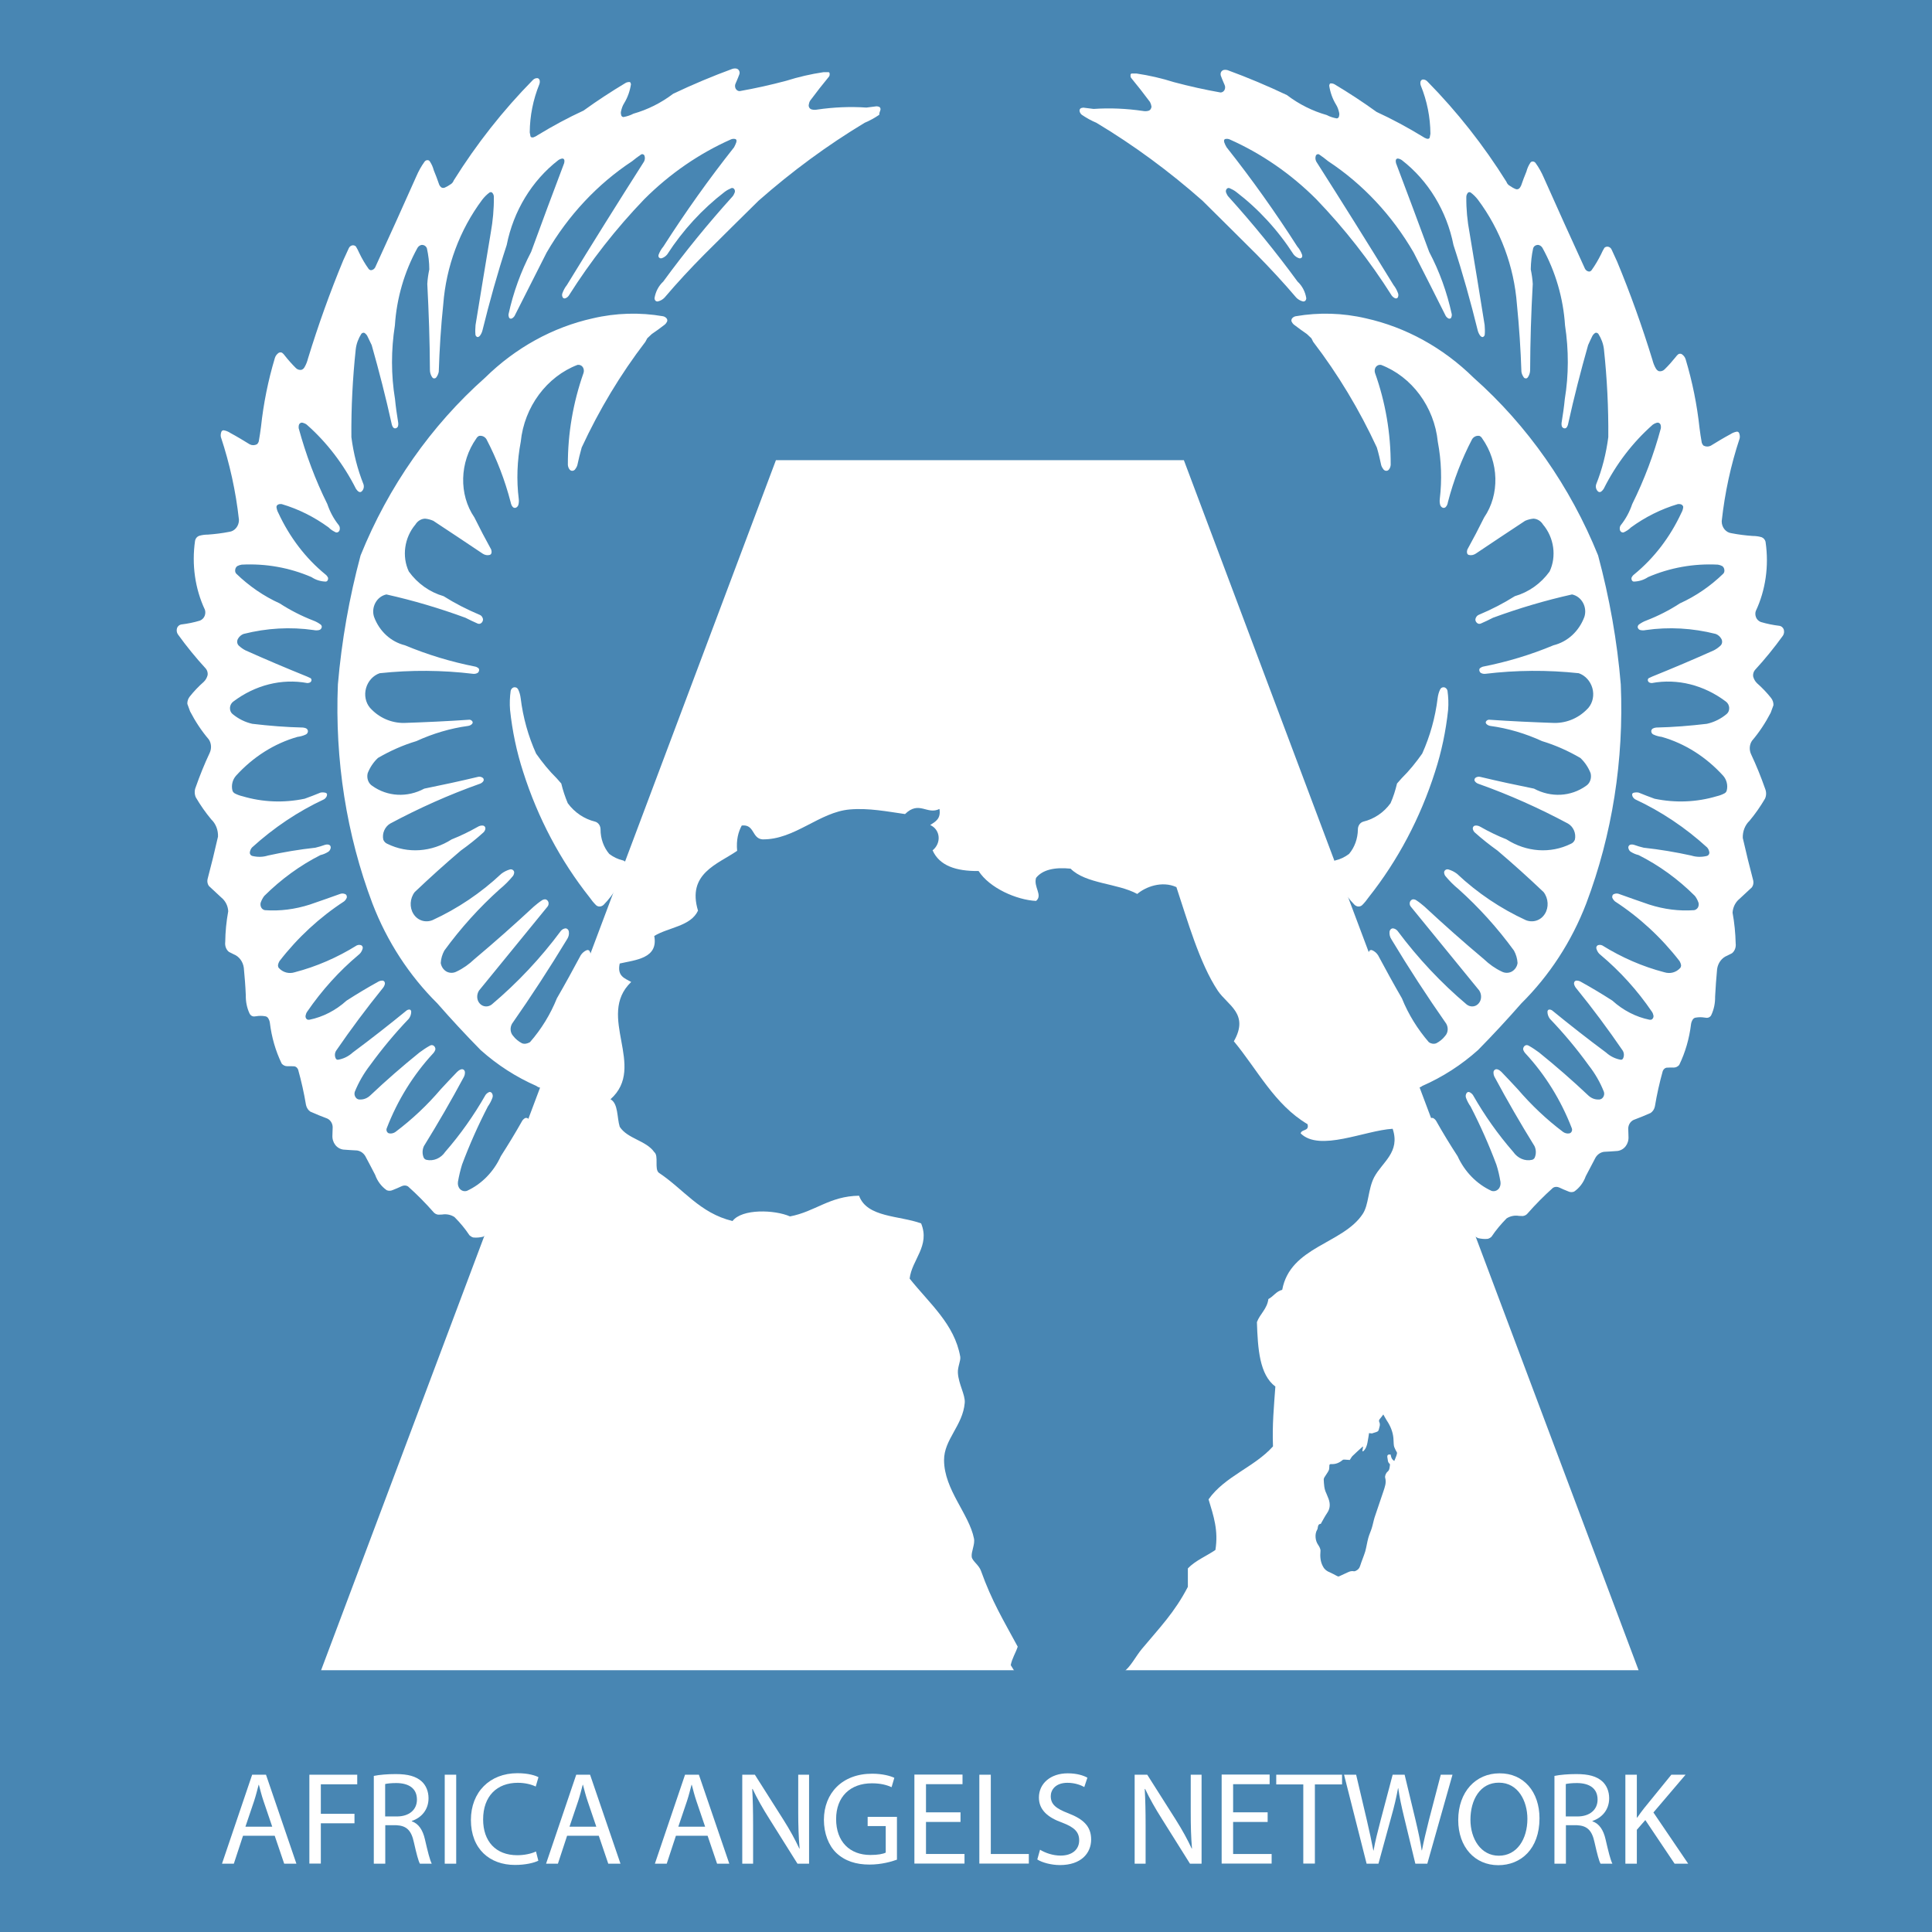 <svg version="1.2" baseProfile="tiny" id="Layer_1" xmlns="http://www.w3.org/2000/svg" x="0" y="0" width="155" height="155" viewBox="0 0 155 155" xml:space="preserve"><rect fill="#4886B3" width="155" height="155"/><path fill="#FFFFFF" d="M19.5 147.27l-0.74 2.25h-0.95l2.42-7.14h1.11l2.44 7.14h-0.98l-0.76-2.24H19.5zM21.84 146.55l-0.7-2.06c-0.16-0.47-0.26-0.89-0.37-1.3h-0.02c-0.11 0.42-0.22 0.86-0.36 1.29l-0.7 2.07H21.84z"/><path fill="#FFFFFF" d="M24.82 142.38h3.84v0.77h-2.92v2.37h2.7v0.76h-2.7v3.23h-0.92V142.38z"/><path fill="#FFFFFF" d="M29.98 142.48c0.47-0.1 1.13-0.15 1.77-0.15 0.99 0 1.62 0.18 2.07 0.58 0.36 0.32 0.56 0.81 0.56 1.36 0 0.94-0.59 1.57-1.34 1.82v0.03c0.55 0.19 0.88 0.7 1.05 1.44 0.23 1 0.4 1.68 0.55 1.96h-0.95c-0.12-0.2-0.28-0.81-0.48-1.7 -0.21-0.98-0.59-1.35-1.43-1.39h-0.87v3.09h-0.92V142.48zM30.9 145.73h0.94c0.99 0 1.61-0.54 1.61-1.35 0-0.92-0.67-1.32-1.64-1.33 -0.44 0-0.76 0.04-0.91 0.08V145.73z"/><path fill="#FFFFFF" d="M36.6 142.38v7.14h-0.92v-7.14H36.6z"/><path fill="#FFFFFF" d="M43.19 149.28c-0.34 0.17-1.02 0.34-1.88 0.34 -2.01 0-3.53-1.27-3.53-3.61 0-2.23 1.51-3.75 3.73-3.75 0.89 0 1.45 0.19 1.69 0.32l-0.22 0.75c-0.35-0.17-0.85-0.3-1.44-0.3 -1.67 0-2.78 1.07-2.78 2.94 0 1.75 1.01 2.87 2.74 2.87 0.56 0 1.13-0.12 1.5-0.3L43.19 149.28z"/><path fill="#FFFFFF" d="M45.5 147.27l-0.74 2.25h-0.95l2.42-7.14h1.11l2.44 7.14h-0.98l-0.76-2.24H45.5zM47.84 146.55l-0.7-2.06c-0.16-0.47-0.26-0.89-0.37-1.3h-0.02c-0.11 0.42-0.22 0.86-0.36 1.29l-0.7 2.07H47.84z"/><path fill="#FFFFFF" d="M54.23 147.27l-0.74 2.25h-0.95l2.42-7.14h1.11l2.44 7.14h-0.98l-0.76-2.24H54.23zM56.57 146.55l-0.7-2.06c-0.16-0.47-0.26-0.89-0.37-1.3h-0.02c-0.11 0.42-0.22 0.86-0.36 1.29l-0.7 2.07H56.57z"/><path fill="#FFFFFF" d="M59.55 149.52v-7.14h1.01l2.29 3.61c0.53 0.84 0.94 1.59 1.28 2.32l0.02-0.01c-0.08-0.95-0.11-1.82-0.11-2.93v-2.99h0.87v7.14h-0.93l-2.27-3.62c-0.5-0.79-0.97-1.61-1.33-2.38l-0.03 0.01c0.05 0.9 0.07 1.76 0.07 2.94v3.05H59.55z"/><path fill="#FFFFFF" d="M71.95 149.2c-0.41 0.15-1.23 0.39-2.19 0.39 -1.08 0-1.97-0.28-2.67-0.94 -0.61-0.59-0.99-1.55-0.99-2.66 0.01-2.13 1.47-3.69 3.87-3.69 0.83 0 1.47 0.18 1.78 0.33l-0.22 0.75c-0.38-0.17-0.86-0.31-1.58-0.31 -1.74 0-2.87 1.08-2.87 2.87 0 1.81 1.09 2.88 2.75 2.88 0.6 0 1.02-0.08 1.23-0.19v-2.13h-1.45v-0.74h2.35V149.2z"/><path fill="#FFFFFF" d="M77.06 146.17h-2.77v2.57h3.09v0.77H73.36v-7.14h3.86v0.77h-2.93v2.26h2.77V146.17z"/><path fill="#FFFFFF" d="M78.57 142.38h0.92v6.36h3.05v0.77h-3.97V142.38z"/><path fill="#FFFFFF" d="M83.44 148.4c0.41 0.25 1.02 0.47 1.65 0.47 0.94 0 1.49-0.5 1.49-1.22 0-0.67-0.38-1.05-1.35-1.42 -1.16-0.41-1.88-1.02-1.88-2.02 0-1.11 0.92-1.94 2.31-1.94 0.73 0 1.26 0.17 1.58 0.35l-0.25 0.75c-0.23-0.13-0.71-0.34-1.35-0.34 -0.97 0-1.34 0.58-1.34 1.07 0 0.67 0.43 1 1.42 1.38 1.21 0.47 1.82 1.05 1.82 2.1 0 1.1-0.81 2.05-2.5 2.05 -0.69 0-1.44-0.2-1.82-0.45L83.44 148.4z"/><path fill="#FFFFFF" d="M91.03 149.52v-7.14h1.01l2.29 3.61c0.53 0.84 0.94 1.59 1.28 2.32l0.02-0.01c-0.08-0.95-0.1-1.82-0.1-2.93v-2.99h0.87v7.14h-0.93l-2.27-3.62c-0.5-0.79-0.97-1.61-1.33-2.38l-0.03 0.01c0.05 0.9 0.07 1.76 0.07 2.94v3.05H91.03z"/><path fill="#FFFFFF" d="M101.7 146.17h-2.77v2.57h3.09v0.77h-4.01v-7.14h3.85v0.77h-2.93v2.26h2.77V146.17z"/><path fill="#FFFFFF" d="M104.56 143.16h-2.17v-0.78h5.28v0.78h-2.18v6.35h-0.93V143.16z"/><path fill="#FFFFFF" d="M109.64 149.52l-1.81-7.14h0.97l0.85 3.61c0.21 0.89 0.4 1.78 0.53 2.47h0.02c0.12-0.71 0.34-1.56 0.58-2.48l0.95-3.6h0.96l0.87 3.62c0.2 0.85 0.39 1.69 0.5 2.45h0.02c0.15-0.78 0.35-1.58 0.57-2.47l0.94-3.6h0.94l-2.02 7.14h-0.96l-0.9-3.72c-0.22-0.91-0.37-1.61-0.47-2.33h-0.02c-0.13 0.71-0.29 1.41-0.55 2.33l-1.02 3.72H109.64z"/><path fill="#FFFFFF" d="M123.51 145.88c0 2.46-1.49 3.76-3.31 3.76 -1.88 0-3.21-1.46-3.21-3.62 0-2.27 1.41-3.75 3.31-3.75C122.25 142.26 123.51 143.76 123.51 145.88zM117.97 145.99c0 1.53 0.83 2.89 2.28 2.89 1.46 0 2.29-1.34 2.29-2.96 0-1.42-0.74-2.9-2.28-2.9C118.73 143.01 117.97 144.42 117.97 145.99z"/><path fill="#FFFFFF" d="M124.7 142.48c0.47-0.1 1.13-0.15 1.77-0.15 0.99 0 1.62 0.18 2.07 0.58 0.36 0.32 0.56 0.81 0.56 1.36 0 0.94-0.59 1.57-1.34 1.82v0.03c0.55 0.19 0.88 0.7 1.05 1.44 0.23 1 0.4 1.68 0.55 1.96h-0.95c-0.12-0.2-0.28-0.81-0.48-1.7 -0.21-0.98-0.59-1.35-1.43-1.39h-0.87v3.09h-0.92V142.48zM125.62 145.73h0.94c0.98 0 1.61-0.54 1.61-1.35 0-0.92-0.67-1.32-1.64-1.33 -0.44 0-0.76 0.04-0.91 0.08V145.73z"/><path fill="#FFFFFF" d="M130.4 142.38h0.92v3.44h0.03c0.19-0.28 0.38-0.53 0.56-0.76l2.18-2.68h1.14l-2.58 3.03 2.79 4.11h-1.09l-2.35-3.5 -0.68 0.78v2.72h-0.92V142.38z"/><polyline fill="#FFFFFF" points="100.04 134 131.46 134 94.98 36.92 62.25 36.92 25.76 134 56.39 134 "/><path fill="#4886B3" d="M75.37 64.9c0.13 0.8-0.33 1.02-0.74 1.29 0.82 0.37 0.91 1.45 0.19 2.03 0.55 1.24 1.89 1.68 3.69 1.66 0.88 1.37 3.05 2.32 4.61 2.4 0.56-0.46-0.22-1.12 0-1.85 0.52-0.65 1.47-0.87 2.77-0.74 1.23 1.23 3.76 1.16 5.35 2.03 0.65-0.56 1.96-1.08 3.14-0.55 0.87 2.61 1.85 6.1 3.32 8.31 0.78 1.17 2.55 1.85 1.29 4.06 1.9 2.29 3.27 5.09 5.91 6.65 0.16 0.59-0.48 0.38-0.55 0.74 1.52 1.5 5.15-0.24 7.38-0.37 0.63 1.88-0.83 2.66-1.48 3.88 -0.5 0.96-0.43 2.21-0.92 2.95 -1.58 2.41-5.82 2.61-6.46 6.09 -0.49 0.12-0.7 0.53-1.11 0.74 -0.11 0.81-0.67 1.18-0.92 1.85 0.07 2.15 0.21 4.22 1.48 5.17 -0.11 1.55-0.26 3.06-0.19 4.8 -1.48 1.66-3.87 2.4-5.17 4.25 0.41 1.35 0.8 2.5 0.55 4.06 -0.73 0.5-1.61 0.85-2.21 1.48v1.48c-1.07 2.06-2.27 3.28-3.69 4.98 -0.5 0.6-0.91 1.46-1.48 1.85 -1.83 1.25-4.7 0.5-6.46 1.85 -1.18-0.48-1.97-1.35-2.58-2.4 0.11-0.56 0.39-0.96 0.56-1.48 -1.16-2.15-2.07-3.63-2.95-6.09 -0.16-0.46-0.69-0.78-0.74-1.11 -0.06-0.41 0.28-1.01 0.18-1.48 -0.39-1.97-2.39-3.91-2.4-6.28 -0.01-1.67 1.51-2.78 1.66-4.61 0.05-0.64-0.5-1.5-0.55-2.4 -0.03-0.47 0.24-0.97 0.19-1.29 -0.46-2.62-2.46-4.26-4.06-6.27 0.17-1.51 1.66-2.62 0.92-4.43 -1.76-0.64-4.34-0.46-4.98-2.22 -2.37 0.03-3.52 1.28-5.54 1.66 -1.23-0.54-3.85-0.63-4.61 0.37 -2.63-0.63-3.94-2.57-5.91-3.87 -0.38-0.3 0.01-1.36-0.37-1.66 -0.66-0.94-2.14-1.06-2.77-2.03 -0.23-0.75-0.11-1.86-0.74-2.21 2.95-2.63-1.19-6.68 1.66-9.41 -0.5-0.29-1.15-0.45-0.92-1.48 1.26-0.29 3.11-0.4 2.77-2.21 1.15-0.7 2.92-0.77 3.51-2.03 -0.9-2.98 1.57-3.72 3.14-4.8 -0.08-0.88 0.09-1.51 0.37-2.03 1.04-0.12 0.8 1.04 1.66 1.11 2.59 0.04 4.56-2.19 7.01-2.4 1.52-0.13 3.02 0.17 4.43 0.37C73.74 64.2 74.38 65.4 75.37 64.9"/><path fill="#FFFFFF" d="M117.81 98.65c-0.3-1.03-0.68-2.03-1.15-3 -0.64-1.76-1.3-3.52-1.98-5.27 -0.07-0.18-0.06-0.37 0-0.54 0.02-0.06 0.06-0.11 0.12-0.14 0.06-0.02 0.12-0.02 0.18 0 0.1 0.06 0.18 0.13 0.24 0.23 0.54 0.96 1.12 1.91 1.72 2.83 0.57 1.25 1.54 2.24 2.72 2.78 0.2 0.06 0.4 0.01 0.55-0.14 0.14-0.14 0.2-0.36 0.17-0.58 -0.08-0.47-0.18-0.93-0.33-1.39 -0.6-1.6-1.29-3.15-2.07-4.66 -0.15-0.21-0.27-0.44-0.36-0.68 -0.06-0.14-0.03-0.31 0.06-0.42 0.06-0.06 0.14-0.08 0.21-0.05 0.11 0.05 0.21 0.13 0.28 0.23 0.93 1.63 2.01 3.16 3.23 4.56 0.36 0.52 0.95 0.77 1.51 0.64 0.09-0.02 0.17-0.09 0.21-0.16 0.13-0.29 0.13-0.64-0.01-0.94 -1.12-1.81-2.19-3.66-3.2-5.54 -0.06-0.11-0.09-0.23-0.09-0.35 -0.01-0.09 0.03-0.18 0.1-0.23 0.07-0.06 0.16-0.06 0.24-0.03 0.11 0.04 0.2 0.1 0.29 0.19 0.44 0.46 0.88 0.92 1.31 1.39 1.1 1.28 2.31 2.43 3.64 3.43 0.14 0.1 0.32 0.15 0.49 0.12 0.09-0.01 0.16-0.07 0.2-0.15 0.04-0.08 0.05-0.18 0.01-0.27 -0.86-2.23-2.12-4.27-3.71-5.99 -0.09-0.09-0.15-0.2-0.19-0.32 -0.01-0.12 0.04-0.23 0.13-0.3 0.09-0.07 0.21-0.07 0.31-0.01 0.29 0.16 0.57 0.35 0.84 0.55 1.35 1.09 2.67 2.24 3.94 3.44 0.22 0.21 0.5 0.33 0.78 0.33 0.15 0.02 0.3-0.03 0.4-0.16 0.09-0.12 0.13-0.29 0.08-0.45 -0.3-0.77-0.72-1.49-1.23-2.14 -0.95-1.32-1.99-2.56-3.11-3.73 -0.12-0.16-0.19-0.36-0.19-0.56 0-0.07 0.04-0.15 0.11-0.17 0.09-0.02 0.18 0.01 0.26 0.06 1.42 1.16 2.86 2.29 4.33 3.38 0.34 0.31 0.76 0.51 1.18 0.58 0.06 0.01 0.13-0.02 0.17-0.08 0.11-0.19 0.11-0.45-0.01-0.65 -1.18-1.72-2.41-3.38-3.72-4.99 -0.08-0.09-0.15-0.21-0.18-0.33 -0.02-0.07-0.01-0.14 0.02-0.2 0.03-0.05 0.09-0.09 0.15-0.1 0.12 0 0.23 0.02 0.34 0.08 0.87 0.48 1.72 0.99 2.56 1.53 0.86 0.78 1.89 1.31 2.97 1.53l0.14 0c0.12-0.04 0.19-0.16 0.19-0.3 -0.02-0.12-0.06-0.24-0.13-0.34 -1.17-1.72-2.56-3.25-4.12-4.56 -0.15-0.11-0.26-0.27-0.32-0.46 -0.05-0.11-0.02-0.23 0.07-0.3 0.12-0.06 0.26-0.06 0.39 0 1.56 0.97 3.24 1.7 4.97 2.15 0.47 0.15 0.95 0.02 1.28-0.34 0.05-0.06 0.07-0.14 0.07-0.23 -0.02-0.11-0.06-0.22-0.12-0.32 -1.47-1.9-3.23-3.52-5.18-4.79 -0.09-0.08-0.17-0.18-0.22-0.3 -0.03-0.13 0.03-0.27 0.16-0.3 0.11-0.04 0.23-0.05 0.35-0.01 0.81 0.29 1.63 0.58 2.45 0.86 1.18 0.38 2.41 0.54 3.61 0.45 0.12-0.02 0.23-0.1 0.3-0.21 0.06-0.11 0.08-0.25 0.05-0.38 -0.07-0.2-0.16-0.38-0.29-0.55 -1.34-1.34-2.87-2.45-4.52-3.28 -0.22-0.05-0.43-0.14-0.62-0.26 -0.09-0.05-0.15-0.14-0.18-0.24 -0.03-0.06-0.03-0.14-0.01-0.2 0.03-0.06 0.08-0.11 0.14-0.13 0.1-0.03 0.21-0.02 0.31 0.01 0.25 0.09 0.51 0.17 0.77 0.23 1.28 0.14 2.55 0.35 3.82 0.63 0.41 0.13 0.84 0.13 1.25 0.03 0.12-0.03 0.2-0.14 0.2-0.27 -0.02-0.15-0.08-0.3-0.18-0.41 -1.74-1.59-3.69-2.89-5.77-3.86 -0.1-0.06-0.18-0.15-0.23-0.27l-0.02-0.14c0.02-0.06 0.07-0.11 0.13-0.12 0.13-0.03 0.26-0.04 0.4-0.01 0.42 0.17 0.85 0.34 1.27 0.49 1.68 0.35 3.38 0.28 4.99-0.2 0.22-0.05 0.43-0.13 0.62-0.23 0.09-0.05 0.15-0.12 0.18-0.22 0.11-0.41 0-0.87-0.28-1.19 -1.37-1.51-3.07-2.59-4.93-3.12 -0.23-0.03-0.46-0.09-0.67-0.19 -0.09-0.04-0.15-0.12-0.17-0.22 -0.02-0.1 0.03-0.19 0.1-0.25 0.09-0.05 0.18-0.08 0.29-0.09 1.36-0.03 2.72-0.14 4.07-0.3 0.58-0.13 1.13-0.4 1.59-0.79 0.14-0.12 0.21-0.3 0.2-0.5 -0.01-0.19-0.11-0.38-0.26-0.49 -1.76-1.33-3.89-1.87-5.94-1.49 -0.09 0-0.19-0.02-0.26-0.08 -0.04-0.04-0.07-0.1-0.07-0.16 0-0.06 0.03-0.12 0.07-0.15l0.28-0.13c1.66-0.67 3.31-1.37 4.94-2.1 0.2-0.1 0.38-0.23 0.55-0.39 0.13-0.13 0.16-0.34 0.07-0.52 -0.1-0.19-0.27-0.34-0.46-0.41 -1.86-0.47-3.76-0.58-5.62-0.31 -0.14 0.03-0.28 0.03-0.42 0 -0.1-0.02-0.18-0.09-0.21-0.19 -0.02-0.04-0.02-0.08 0-0.12 0.01-0.05 0.04-0.1 0.08-0.13 0.19-0.14 0.39-0.25 0.61-0.33 0.93-0.36 1.84-0.82 2.68-1.37 1.28-0.58 2.46-1.39 3.49-2.39 0.07-0.08 0.1-0.19 0.08-0.31 -0.01-0.11-0.07-0.22-0.16-0.29 -0.11-0.06-0.23-0.1-0.36-0.12 -1.93-0.1-3.84 0.24-5.6 1 -0.34 0.23-0.74 0.35-1.15 0.36 -0.06-0.01-0.12-0.04-0.15-0.11 -0.03-0.05-0.04-0.12-0.03-0.19 0.05-0.11 0.12-0.21 0.22-0.28 1.59-1.3 2.88-2.99 3.78-4.93 0.08-0.14 0.14-0.31 0.15-0.47 0-0.04-0.01-0.08-0.04-0.11 -0.02-0.04-0.06-0.07-0.1-0.09 -0.09-0.04-0.19-0.05-0.28-0.04 -1.35 0.4-2.63 1.04-3.78 1.88 -0.16 0.17-0.36 0.29-0.57 0.39 -0.12 0.04-0.25-0.03-0.3-0.16 -0.05-0.16-0.02-0.33 0.08-0.44 0.39-0.49 0.69-1.05 0.9-1.67 0.96-1.93 1.73-3.97 2.3-6.09 0.01-0.1 0-0.21-0.04-0.31 -0.06-0.11-0.19-0.16-0.3-0.12 -0.11 0.03-0.21 0.08-0.31 0.15 -1.61 1.42-2.95 3.17-3.94 5.15 -0.06 0.09-0.13 0.17-0.22 0.23 -0.07 0.04-0.15 0.04-0.22-0.01 -0.17-0.14-0.23-0.38-0.16-0.59 0.48-1.2 0.8-2.47 0.97-3.78 0.02-2.35-0.1-4.71-0.35-7.05 -0.05-0.44-0.21-0.86-0.45-1.24 -0.04-0.04-0.08-0.07-0.13-0.08 -0.04-0.01-0.08-0.01-0.12 0.01 -0.09 0.06-0.18 0.15-0.23 0.25 -0.12 0.24-0.23 0.48-0.34 0.73 -0.59 2.08-1.13 4.18-1.6 6.31 -0.02 0.11-0.06 0.21-0.13 0.3 -0.05 0.06-0.12 0.08-0.2 0.06 -0.07-0.02-0.14-0.07-0.17-0.14 -0.04-0.12-0.04-0.23-0.02-0.35 0.1-0.61 0.19-1.23 0.25-1.85 0.32-1.94 0.32-3.94 0.02-5.91 -0.14-2.18-0.76-4.31-1.81-6.22 -0.09-0.15-0.24-0.25-0.4-0.24 -0.16 0.01-0.3 0.11-0.35 0.28 -0.12 0.55-0.18 1.11-0.19 1.68 0.08 0.39 0.14 0.78 0.16 1.17 -0.13 2.3-0.2 4.59-0.21 6.9 0 0.22-0.07 0.43-0.19 0.6 -0.04 0.05-0.09 0.08-0.15 0.08 -0.06 0-0.12-0.02-0.16-0.07 -0.1-0.14-0.18-0.3-0.2-0.47 -0.06-1.8-0.18-3.61-0.36-5.4 -0.23-3.04-1.32-5.98-3.13-8.4 -0.17-0.22-0.37-0.42-0.59-0.58 -0.05-0.02-0.09-0.03-0.13-0.02 -0.04 0.01-0.08 0.03-0.11 0.08 -0.06 0.09-0.1 0.19-0.1 0.31 -0.01 0.96 0.08 1.92 0.26 2.87 0.41 2.47 0.82 4.93 1.21 7.4 0.02 0.25 0.03 0.5 0.01 0.74 0 0.09-0.05 0.17-0.13 0.21 -0.03 0.02-0.07 0.02-0.11 0 -0.05-0.02-0.08-0.05-0.12-0.09 -0.09-0.12-0.16-0.26-0.2-0.41 -0.57-2.31-1.21-4.61-1.95-6.87 -0.54-2.73-2.02-5.17-4.14-6.81 -0.1-0.07-0.22-0.12-0.33-0.13 -0.06 0-0.13 0.04-0.15 0.11 -0.02 0.08-0.01 0.18 0.01 0.26 0.9 2.37 1.78 4.74 2.66 7.12 0.83 1.57 1.43 3.25 1.81 4.99 0.02 0.1-0.01 0.21-0.05 0.3 -0.04 0.06-0.12 0.08-0.19 0.06 -0.1-0.04-0.18-0.12-0.24-0.21 -0.85-1.69-1.7-3.39-2.57-5.08 -1.73-2.99-4.09-5.51-6.87-7.34 -0.23-0.19-0.47-0.37-0.72-0.54 -0.04-0.02-0.09-0.03-0.14-0.01 -0.05 0.01-0.08 0.04-0.11 0.08 -0.07 0.16-0.06 0.34 0.02 0.5 2.09 3.28 4.16 6.59 6.2 9.91 0.16 0.2 0.28 0.43 0.37 0.68 0.03 0.1 0.02 0.21-0.02 0.3 -0.02 0.04-0.05 0.07-0.09 0.08 -0.04 0.02-0.09 0.02-0.13 0 -0.1-0.04-0.19-0.11-0.27-0.21 -1.77-2.8-3.8-5.39-6.06-7.74 -2.04-2.04-4.41-3.67-6.96-4.8 -0.1-0.04-0.21-0.05-0.32-0.03 -0.07 0.01-0.11 0.06-0.12 0.14l0.02 0.13c0.05 0.14 0.11 0.27 0.19 0.4 2.02 2.55 3.91 5.21 5.67 7.96 0.17 0.19 0.29 0.41 0.38 0.65 0.03 0.08 0.02 0.17-0.02 0.23 -0.06 0.06-0.13 0.08-0.21 0.06 -0.17-0.05-0.33-0.16-0.45-0.31 -1.25-1.94-2.81-3.64-4.6-5.01 -0.17-0.13-0.36-0.23-0.55-0.31 -0.07-0.02-0.15 0-0.2 0.05 -0.09 0.09-0.11 0.24-0.04 0.36 0.04 0.09 0.08 0.18 0.15 0.26 1.96 2.17 3.82 4.45 5.56 6.83 0.37 0.34 0.62 0.82 0.7 1.33 0 0.08-0.03 0.16-0.08 0.21 -0.06 0.05-0.13 0.07-0.2 0.05 -0.2-0.05-0.39-0.16-0.53-0.31 -1.01-1.19-2.08-2.34-3.17-3.45 -1.45-1.44-2.9-2.89-4.35-4.32 -2.66-2.35-5.51-4.45-8.51-6.25 -0.41-0.17-0.8-0.39-1.17-0.64 -0.08-0.07-0.14-0.15-0.17-0.26 -0.04-0.12 0.02-0.24 0.12-0.28 0.09-0.03 0.19-0.04 0.28-0.02 0.24 0.03 0.49 0.06 0.72 0.09 1.31-0.09 2.63-0.03 3.94 0.16 0.15 0.03 0.31 0.03 0.45-0.01 0.15-0.04 0.25-0.18 0.25-0.35 -0.02-0.13-0.06-0.25-0.12-0.36 -0.49-0.66-1-1.31-1.52-1.94 -0.04-0.07-0.05-0.15-0.04-0.23 0-0.05 0.04-0.1 0.08-0.11l0.41 0c1.01 0.15 2.01 0.38 2.99 0.69 1.24 0.33 2.49 0.61 3.74 0.83 0.13 0 0.25-0.07 0.32-0.2 0.06-0.12 0.07-0.28 0.01-0.4l-0.09-0.21c-0.08-0.18-0.15-0.36-0.22-0.55 -0.02-0.09-0.02-0.19 0.02-0.27 0.04-0.08 0.11-0.14 0.19-0.17 0.11-0.03 0.23-0.02 0.34 0.01 1.61 0.59 3.2 1.26 4.76 2 0.97 0.74 2.06 1.28 3.19 1.6 0.26 0.14 0.53 0.22 0.8 0.27 0.04 0 0.08-0.01 0.11-0.04 0.03-0.02 0.06-0.06 0.07-0.1 0.03-0.1 0.04-0.2 0.02-0.3 -0.05-0.24-0.13-0.48-0.26-0.68 -0.28-0.46-0.46-0.98-0.54-1.51 0.01-0.04 0.02-0.09 0.04-0.13 0.02-0.03 0.04-0.05 0.08-0.05 0.11 0 0.22 0.02 0.32 0.08 1.15 0.69 2.27 1.42 3.36 2.21 1.26 0.58 2.48 1.24 3.68 1.97 0.11 0.08 0.23 0.14 0.35 0.18 0.05 0.01 0.09 0.01 0.14 0 0.04-0.01 0.07-0.04 0.09-0.08l0.06-0.32c-0.01-1.32-0.27-2.63-0.77-3.86 -0.04-0.11-0.05-0.23-0.02-0.34 0.03-0.08 0.1-0.14 0.17-0.15 0.14-0.01 0.28 0.05 0.38 0.16 2.38 2.42 4.51 5.12 6.34 8.05 0.04 0.11 0.11 0.21 0.21 0.28 0.17 0.12 0.34 0.22 0.53 0.3 0.09 0.03 0.18 0.02 0.26-0.03 0.08-0.07 0.14-0.16 0.18-0.26 0.13-0.38 0.27-0.75 0.42-1.11 0.07-0.27 0.18-0.51 0.33-0.73 0.05-0.06 0.12-0.09 0.19-0.08 0.08 0 0.15 0.04 0.21 0.11 0.27 0.37 0.49 0.77 0.67 1.19 1.09 2.44 2.18 4.87 3.3 7.3 0.06 0.11 0.15 0.18 0.25 0.21 0.05 0.02 0.09 0.02 0.14 0.01 0.05-0.02 0.1-0.05 0.13-0.09 0.29-0.4 0.54-0.83 0.77-1.29 0.08-0.18 0.17-0.36 0.27-0.52 0.09-0.08 0.2-0.11 0.32-0.08 0.11 0.03 0.21 0.11 0.26 0.23 0.14 0.32 0.29 0.64 0.44 0.96 1.07 2.58 2.01 5.21 2.83 7.88 0.06 0.24 0.15 0.48 0.28 0.7 0.06 0.1 0.14 0.17 0.24 0.21 0.16 0.03 0.33-0.02 0.45-0.14 0.32-0.31 0.61-0.64 0.9-1 0.06-0.09 0.14-0.17 0.22-0.23 0.08-0.04 0.18-0.04 0.26 0 0.15 0.1 0.27 0.25 0.32 0.43 0.54 1.8 0.91 3.64 1.11 5.5 0.05 0.4 0.11 0.79 0.18 1.18 0.02 0.06 0.05 0.11 0.08 0.16 0.02 0.03 0.04 0.05 0.06 0.07 0.19 0.1 0.4 0.1 0.58 0.01 0.52-0.32 1.05-0.64 1.59-0.93 0.15-0.1 0.33-0.17 0.51-0.2 0.07 0 0.14 0.04 0.17 0.1 0.06 0.14 0.08 0.3 0.05 0.44 -0.71 2.14-1.19 4.36-1.44 6.64 -0.01 0.49 0.33 0.92 0.79 0.97 0.56 0.11 1.13 0.18 1.7 0.22 0.24 0 0.48 0.03 0.71 0.1 0.16 0.06 0.29 0.21 0.32 0.39 0.28 1.92 0 3.86-0.79 5.54 -0.05 0.16-0.04 0.33 0.02 0.49 0.07 0.18 0.21 0.31 0.38 0.38 0.5 0.15 1 0.25 1.51 0.31 0.14 0.02 0.27 0.13 0.33 0.27 0.06 0.18 0.04 0.37-0.06 0.52 -0.7 0.97-1.45 1.89-2.25 2.76 -0.11 0.14-0.16 0.32-0.14 0.5 0.05 0.21 0.16 0.41 0.32 0.56 0.41 0.36 0.79 0.76 1.13 1.19 0.12 0.16 0.19 0.36 0.18 0.57l-0.22 0.6c-0.42 0.81-0.92 1.57-1.5 2.25 -0.21 0.31-0.24 0.73-0.07 1.09 0.42 0.89 0.79 1.81 1.12 2.75 0.11 0.26 0.11 0.56-0.01 0.81 -0.37 0.63-0.78 1.22-1.24 1.77 -0.36 0.34-0.56 0.85-0.54 1.38 0.26 1.15 0.54 2.29 0.84 3.42 0.04 0.19 0 0.39-0.11 0.54 -0.33 0.31-0.66 0.62-1 0.93 -0.32 0.26-0.52 0.66-0.55 1.1 0.15 0.82 0.23 1.64 0.25 2.46 0.04 0.31-0.07 0.62-0.3 0.8 -0.13 0.06-0.25 0.13-0.38 0.19 -0.43 0.17-0.74 0.58-0.81 1.08 -0.07 0.73-0.12 1.47-0.16 2.21 0.01 0.51-0.09 1.01-0.3 1.46 -0.06 0.15-0.21 0.24-0.36 0.24l-0.18-0.02c-0.23-0.04-0.47-0.04-0.7 0 -0.1 0.01-0.19 0.06-0.25 0.15 -0.07 0.11-0.12 0.23-0.14 0.37 -0.14 1.16-0.46 2.27-0.95 3.28 -0.11 0.13-0.27 0.21-0.44 0.21 -0.19-0.01-0.39 0-0.59 0.01 -0.13 0.03-0.24 0.14-0.29 0.27 -0.26 0.93-0.47 1.87-0.63 2.83 -0.04 0.22-0.17 0.41-0.34 0.53 -0.45 0.2-0.91 0.39-1.37 0.56 -0.25 0.12-0.42 0.38-0.43 0.68 0.01 0.22 0.01 0.43 0.02 0.65 0.04 0.59-0.34 1.09-0.88 1.16 -0.37 0.03-0.73 0.05-1.1 0.07 -0.31 0.05-0.58 0.26-0.72 0.57 -0.24 0.46-0.49 0.93-0.73 1.39 -0.18 0.51-0.51 0.94-0.93 1.23 -0.15 0.06-0.32 0.06-0.48-0.02 -0.24-0.09-0.48-0.2-0.72-0.31 -0.16-0.07-0.34-0.07-0.49 0.02 -0.73 0.65-1.42 1.35-2.07 2.09 -0.08 0.09-0.19 0.15-0.31 0.17 -0.02 0.01-0.02 0.01-0.04 0.01 -0.11 0-0.21-0.01-0.31-0.01 -0.35-0.06-0.7 0.01-1 0.2 -0.44 0.45-0.85 0.93-1.21 1.47 -0.08 0.08-0.19 0.14-0.3 0.17 -0.26 0.03-0.53 0-0.79-0.06C118.15 99.11 117.92 98.92 117.81 98.65M115.23 83.7c0.27-0.14 0.52-0.34 0.71-0.59 0.24-0.26 0.27-0.66 0.09-0.98 -1.54-2.2-3.01-4.46-4.4-6.77 -0.12-0.18-0.17-0.39-0.15-0.6 0.01-0.15 0.12-0.27 0.26-0.28 0.14 0.01 0.28 0.08 0.38 0.2 1.64 2.2 3.5 4.18 5.55 5.91 0.3 0.23 0.71 0.2 0.95-0.08 0.25-0.27 0.27-0.71 0.06-1.04l-5.5-6.74c-0.08-0.1-0.1-0.23-0.07-0.35 0.04-0.12 0.12-0.2 0.24-0.23 0.1 0 0.2 0.02 0.28 0.08 0.23 0.15 0.44 0.32 0.65 0.5 1.56 1.45 3.15 2.86 4.77 4.22 0.43 0.41 0.91 0.75 1.42 0.99 0.26 0.14 0.56 0.14 0.81 0.01 0.25-0.14 0.43-0.39 0.47-0.69 -0.02-0.35-0.12-0.69-0.29-1 -1.32-1.81-2.81-3.46-4.45-4.93 -0.38-0.31-0.74-0.67-1.06-1.06 -0.06-0.09-0.1-0.21-0.09-0.32 0.04-0.15 0.18-0.23 0.33-0.2 0.25 0.07 0.49 0.19 0.7 0.35 1.65 1.55 3.52 2.8 5.52 3.72 0.57 0.23 1.2 0.03 1.53-0.5 0.33-0.52 0.29-1.24-0.1-1.75 -1.21-1.15-2.44-2.26-3.7-3.33 -0.63-0.45-1.25-0.94-1.84-1.47 -0.07-0.07-0.12-0.17-0.14-0.27 -0.02-0.12 0.05-0.23 0.16-0.26 0.15-0.03 0.32 0.01 0.46 0.1 0.67 0.38 1.37 0.72 2.08 1 1.61 1.03 3.53 1.16 5.16 0.36 0.15-0.06 0.27-0.18 0.33-0.34 0.11-0.5-0.12-1.04-0.56-1.29 -2.32-1.24-4.71-2.31-7.16-3.18 -0.1-0.03-0.2-0.09-0.27-0.17 -0.04-0.04-0.07-0.1-0.07-0.16 0.01-0.06 0.03-0.11 0.07-0.15 0.11-0.09 0.27-0.12 0.41-0.08 1.42 0.34 2.86 0.65 4.3 0.94 1.36 0.73 2.95 0.65 4.17-0.22 0.32-0.2 0.47-0.62 0.37-1.02 -0.18-0.46-0.46-0.88-0.82-1.22 -0.98-0.57-2.01-1.03-3.07-1.35 -1.33-0.61-2.74-1.03-4.15-1.22 -0.12-0.02-0.21-0.06-0.3-0.14 -0.03-0.03-0.06-0.07-0.07-0.11 -0.01-0.04 0-0.08 0.02-0.11 0.05-0.08 0.13-0.13 0.23-0.14 1.75 0.12 3.5 0.2 5.25 0.26 1.05 0.01 2.03-0.43 2.74-1.22 0.35-0.42 0.47-1.02 0.31-1.58 -0.16-0.56-0.57-1.01-1.09-1.19 -2.51-0.27-5.03-0.25-7.51 0.05 -0.11 0.01-0.22-0.01-0.32-0.06 -0.07-0.03-0.12-0.1-0.14-0.18 -0.02-0.07-0.01-0.16 0.04-0.21 0.08-0.06 0.17-0.11 0.26-0.13 1.93-0.38 3.82-0.95 5.64-1.71 1.13-0.28 2.05-1.12 2.48-2.28 0.12-0.37 0.08-0.78-0.11-1.13 -0.19-0.35-0.51-0.59-0.88-0.67 -2.15 0.48-4.27 1.11-6.34 1.87 -0.32 0.17-0.65 0.32-0.99 0.47 -0.1 0.04-0.22 0.02-0.3-0.06 -0.09-0.08-0.14-0.2-0.12-0.31 0.04-0.16 0.14-0.29 0.28-0.34 1-0.42 1.96-0.91 2.88-1.49 1.11-0.32 2.09-1.01 2.79-1.98 0.57-1.21 0.36-2.72-0.53-3.77 -0.17-0.28-0.46-0.46-0.77-0.47 -0.22 0.02-0.45 0.08-0.66 0.17 -1.33 0.88-2.65 1.75-3.97 2.64 -0.17 0.11-0.36 0.15-0.56 0.1 -0.06-0.02-0.12-0.08-0.13-0.15 -0.02-0.09-0.01-0.19 0.02-0.28 0.47-0.85 0.92-1.71 1.35-2.58 1.26-1.84 1.19-4.43-0.16-6.34 -0.05-0.09-0.13-0.16-0.22-0.2 -0.23-0.04-0.46 0.06-0.59 0.27 -0.83 1.59-1.48 3.28-1.94 5.05 -0.02 0.14-0.07 0.27-0.16 0.37 -0.03 0.04-0.07 0.07-0.13 0.08 -0.04 0.01-0.09 0.01-0.13-0.01 -0.1-0.04-0.17-0.13-0.2-0.23 -0.04-0.15-0.05-0.31-0.03-0.47 0.18-1.51 0.13-3.07-0.16-4.59 -0.28-2.8-2.09-5.23-4.56-6.17 -0.16-0.02-0.31 0.04-0.41 0.17 -0.09 0.13-0.12 0.31-0.07 0.47 0.85 2.38 1.27 4.88 1.26 7.38 -0.01 0.13-0.05 0.25-0.12 0.35 -0.05 0.07-0.12 0.13-0.21 0.13 -0.09 0.01-0.17-0.03-0.24-0.1 -0.08-0.1-0.15-0.22-0.19-0.35 -0.1-0.48-0.21-0.95-0.35-1.42 -1.4-3.02-3.11-5.87-5.11-8.48l-0.14-0.28 -0.36-0.34c-0.35-0.24-0.68-0.48-1.02-0.74 -0.1-0.07-0.17-0.18-0.22-0.29 -0.02-0.09 0.01-0.18 0.06-0.24 0.07-0.08 0.17-0.14 0.28-0.16 1.85-0.32 3.77-0.27 5.64 0.17 3.19 0.71 6.18 2.35 8.63 4.76 4.33 3.84 7.76 8.74 9.99 14.26 0.91 3.39 1.53 6.86 1.82 10.35 0.26 6.07-0.69 12.06-2.77 17.57 -1.18 3.07-2.96 5.79-5.21 8.02 -1.12 1.28-2.28 2.53-3.47 3.74 -1.34 1.2-2.85 2.17-4.47 2.88 -0.09 0.07-0.19 0.12-0.3 0.14 -0.09 0.02-0.18 0-0.26-0.05 -0.09-0.08-0.16-0.18-0.21-0.3 -0.44-1.3-0.9-2.59-1.4-3.87 -0.56-2.01-1.25-3.98-2.07-5.9 -0.13-0.22-0.16-0.49-0.07-0.74l0.06-0.12c0.05-0.06 0.14-0.08 0.22-0.05 0.19 0.08 0.36 0.22 0.48 0.41 0.62 1.16 1.25 2.31 1.91 3.45 0.52 1.29 1.26 2.48 2.16 3.52C114.79 83.73 115.02 83.78 115.23 83.7M115.85 55.14c0.14 0.02 0.25 0.14 0.28 0.28 0.07 0.51 0.09 1.02 0.05 1.53 -0.18 1.7-0.53 3.37-1.05 4.97 -1.18 3.71-2.99 7.12-5.32 10.06 -0.16 0.23-0.33 0.44-0.52 0.63 -0.18 0.17-0.44 0.15-0.62-0.02 -0.81-0.83-1.42-1.85-1.77-2.98 -0.03-0.11-0.04-0.23-0.02-0.34 0.03-0.13 0.13-0.21 0.25-0.24 0.4-0.09 0.77-0.27 1.1-0.52 0.45-0.53 0.7-1.23 0.71-1.96 0-0.3 0.17-0.55 0.43-0.63 0.87-0.21 1.65-0.73 2.19-1.48 0.22-0.5 0.39-1.03 0.52-1.58l0.37-0.42c0.61-0.6 1.15-1.27 1.65-1.98 0.63-1.4 1.05-2.9 1.24-4.46 0.03-0.23 0.09-0.46 0.19-0.67C115.59 55.19 115.72 55.12 115.85 55.14"/><path fill="#FFFFFF" d="M39.3 98.65c0.3-1.03 0.68-2.03 1.15-3 0.64-1.76 1.3-3.52 1.98-5.27 0.07-0.18 0.07-0.37 0-0.54 -0.02-0.06-0.06-0.11-0.12-0.14 -0.06-0.02-0.12-0.02-0.18 0 -0.1 0.06-0.18 0.13-0.24 0.23 -0.54 0.96-1.12 1.91-1.71 2.83 -0.57 1.25-1.54 2.24-2.72 2.78 -0.2 0.06-0.4 0.01-0.55-0.14 -0.14-0.14-0.2-0.36-0.17-0.58 0.08-0.47 0.19-0.93 0.33-1.39 0.6-1.6 1.29-3.15 2.07-4.66 0.15-0.21 0.27-0.44 0.36-0.68 0.06-0.14 0.04-0.31-0.06-0.42 -0.06-0.06-0.14-0.08-0.21-0.05 -0.11 0.05-0.21 0.13-0.28 0.23 -0.93 1.63-2.01 3.16-3.23 4.56 -0.35 0.52-0.95 0.77-1.51 0.64 -0.09-0.02-0.17-0.09-0.21-0.16 -0.13-0.29-0.13-0.64 0.01-0.94 1.12-1.81 2.19-3.66 3.2-5.54 0.06-0.11 0.09-0.23 0.09-0.35 0.01-0.09-0.03-0.18-0.09-0.23 -0.07-0.06-0.16-0.06-0.24-0.03 -0.11 0.04-0.2 0.1-0.29 0.19 -0.44 0.46-0.88 0.92-1.31 1.39 -1.09 1.28-2.31 2.43-3.64 3.43 -0.14 0.1-0.32 0.15-0.49 0.12 -0.09-0.01-0.16-0.07-0.2-0.15 -0.04-0.08-0.05-0.18-0.01-0.27 0.86-2.23 2.12-4.27 3.71-5.99 0.09-0.09 0.15-0.2 0.19-0.32 0.01-0.12-0.04-0.23-0.13-0.3 -0.09-0.07-0.21-0.07-0.31-0.01 -0.29 0.16-0.57 0.35-0.84 0.55 -1.35 1.09-2.67 2.24-3.94 3.44 -0.22 0.21-0.5 0.33-0.78 0.33 -0.15 0.02-0.3-0.03-0.39-0.16 -0.09-0.12-0.13-0.29-0.08-0.45 0.31-0.77 0.73-1.49 1.23-2.14 0.96-1.32 1.99-2.56 3.11-3.73 0.12-0.16 0.19-0.36 0.19-0.56 0-0.07-0.04-0.15-0.1-0.17 -0.09-0.02-0.18 0.01-0.26 0.06 -1.42 1.16-2.86 2.29-4.33 3.38 -0.34 0.31-0.75 0.51-1.18 0.58 -0.06 0.01-0.13-0.02-0.17-0.08 -0.11-0.19-0.11-0.45 0.02-0.65 1.18-1.72 2.42-3.38 3.72-4.99 0.08-0.09 0.15-0.21 0.18-0.33 0.02-0.07 0.01-0.14-0.02-0.2 -0.03-0.05-0.09-0.09-0.15-0.1 -0.12 0-0.23 0.02-0.34 0.08 -0.87 0.48-1.72 0.99-2.56 1.53 -0.86 0.78-1.89 1.31-2.97 1.53l-0.14 0c-0.12-0.04-0.19-0.16-0.18-0.3 0.02-0.12 0.06-0.24 0.13-0.34 1.18-1.72 2.56-3.25 4.12-4.56 0.15-0.11 0.26-0.27 0.32-0.46 0.05-0.11 0.02-0.23-0.07-0.3 -0.12-0.06-0.26-0.06-0.39 0 -1.56 0.97-3.24 1.7-4.97 2.15 -0.46 0.15-0.95 0.02-1.28-0.34 -0.05-0.06-0.07-0.14-0.07-0.23 0.02-0.11 0.06-0.22 0.12-0.32 1.47-1.9 3.23-3.52 5.18-4.79 0.1-0.08 0.17-0.18 0.22-0.3 0.03-0.13-0.03-0.27-0.16-0.3 -0.1-0.04-0.23-0.05-0.35-0.01 -0.81 0.29-1.63 0.58-2.45 0.86 -1.18 0.38-2.41 0.54-3.61 0.45 -0.12-0.02-0.23-0.1-0.29-0.21 -0.06-0.11-0.08-0.25-0.05-0.38 0.07-0.2 0.16-0.38 0.29-0.55 1.35-1.34 2.87-2.45 4.51-3.28 0.22-0.05 0.43-0.14 0.62-0.26 0.08-0.05 0.15-0.14 0.18-0.24 0.03-0.06 0.03-0.14 0.01-0.2 -0.02-0.06-0.08-0.11-0.14-0.13 -0.1-0.03-0.21-0.02-0.31 0.01 -0.25 0.09-0.51 0.17-0.77 0.23 -1.28 0.14-2.55 0.35-3.81 0.63 -0.41 0.13-0.84 0.13-1.25 0.03 -0.12-0.03-0.2-0.14-0.2-0.27 0.02-0.15 0.08-0.3 0.18-0.41 1.75-1.59 3.69-2.89 5.77-3.86 0.1-0.06 0.18-0.15 0.23-0.27l0.02-0.14c-0.02-0.06-0.07-0.11-0.13-0.12 -0.13-0.03-0.26-0.04-0.4-0.01 -0.42 0.17-0.84 0.34-1.27 0.49 -1.68 0.35-3.38 0.28-4.99-0.2 -0.22-0.05-0.43-0.13-0.62-0.23 -0.08-0.05-0.15-0.12-0.18-0.22 -0.11-0.41 0-0.87 0.28-1.19 1.37-1.51 3.07-2.59 4.93-3.12 0.23-0.03 0.46-0.09 0.67-0.19 0.09-0.04 0.15-0.12 0.17-0.22 0.02-0.1-0.03-0.19-0.1-0.25 -0.08-0.05-0.18-0.08-0.29-0.09 -1.36-0.03-2.72-0.14-4.07-0.3 -0.58-0.13-1.12-0.4-1.59-0.79 -0.14-0.12-0.21-0.3-0.2-0.5 0.01-0.19 0.11-0.38 0.26-0.49 1.76-1.33 3.89-1.87 5.94-1.49 0.09 0 0.19-0.02 0.27-0.08 0.04-0.04 0.07-0.1 0.07-0.16 0-0.06-0.03-0.12-0.07-0.15l-0.28-0.13c-1.66-0.67-3.31-1.37-4.94-2.1 -0.2-0.1-0.38-0.23-0.55-0.39 -0.13-0.13-0.16-0.34-0.07-0.52 0.1-0.19 0.27-0.34 0.46-0.41 1.86-0.47 3.76-0.58 5.63-0.31 0.14 0.03 0.28 0.03 0.42 0 0.1-0.02 0.18-0.09 0.21-0.19 0.02-0.04 0.02-0.08 0.01-0.12 -0.01-0.05-0.04-0.1-0.08-0.13 -0.19-0.14-0.39-0.25-0.61-0.33 -0.93-0.36-1.83-0.82-2.68-1.37 -1.28-0.58-2.46-1.39-3.49-2.39 -0.07-0.08-0.1-0.19-0.08-0.31 0.01-0.11 0.07-0.22 0.16-0.29 0.11-0.06 0.24-0.1 0.36-0.12 1.93-0.1 3.84 0.24 5.6 1 0.34 0.23 0.74 0.35 1.15 0.36 0.06-0.01 0.12-0.04 0.15-0.11 0.03-0.05 0.04-0.12 0.03-0.19 -0.05-0.11-0.12-0.21-0.22-0.28 -1.59-1.3-2.87-2.99-3.77-4.93 -0.08-0.14-0.13-0.31-0.15-0.47 0-0.04 0.01-0.08 0.03-0.11 0.02-0.04 0.06-0.07 0.1-0.09 0.09-0.04 0.19-0.05 0.28-0.04 1.36 0.4 2.63 1.04 3.78 1.88 0.16 0.17 0.36 0.29 0.57 0.39 0.12 0.04 0.25-0.03 0.3-0.16 0.05-0.16 0.02-0.33-0.08-0.44 -0.39-0.49-0.69-1.05-0.9-1.67 -0.96-1.93-1.72-3.97-2.3-6.09 -0.01-0.1 0-0.21 0.04-0.31 0.06-0.11 0.19-0.16 0.3-0.12 0.11 0.03 0.22 0.08 0.31 0.15 1.61 1.42 2.95 3.17 3.95 5.15 0.06 0.09 0.13 0.17 0.22 0.23 0.07 0.04 0.15 0.04 0.22-0.01 0.17-0.14 0.23-0.38 0.16-0.59 -0.48-1.2-0.8-2.47-0.97-3.78 -0.02-2.35 0.1-4.71 0.35-7.05 0.05-0.44 0.21-0.86 0.45-1.24 0.04-0.04 0.08-0.07 0.13-0.08 0.04-0.01 0.08-0.01 0.12 0.01 0.09 0.06 0.18 0.15 0.23 0.25 0.12 0.24 0.23 0.48 0.35 0.73 0.59 2.08 1.13 4.18 1.6 6.31 0.02 0.11 0.06 0.21 0.13 0.3 0.06 0.06 0.13 0.08 0.2 0.06 0.07-0.02 0.14-0.07 0.17-0.14 0.04-0.12 0.04-0.23 0.02-0.35 -0.1-0.61-0.19-1.23-0.25-1.85 -0.32-1.94-0.32-3.94-0.01-5.91 0.14-2.18 0.76-4.31 1.81-6.22 0.09-0.15 0.24-0.25 0.4-0.24 0.16 0.01 0.3 0.11 0.36 0.28 0.12 0.55 0.19 1.11 0.19 1.68 -0.08 0.39-0.14 0.78-0.16 1.17 0.12 2.3 0.2 4.59 0.21 6.9 0 0.22 0.07 0.43 0.19 0.6 0.04 0.05 0.09 0.08 0.15 0.08 0.06 0 0.12-0.02 0.16-0.07 0.11-0.14 0.18-0.3 0.21-0.47 0.06-1.8 0.17-3.61 0.36-5.4 0.23-3.04 1.32-5.98 3.13-8.4 0.17-0.22 0.37-0.42 0.59-0.58 0.05-0.02 0.09-0.03 0.13-0.02 0.05 0.01 0.08 0.03 0.11 0.08 0.07 0.09 0.1 0.19 0.1 0.31 0.01 0.96-0.08 1.92-0.25 2.87 -0.41 2.47-0.82 4.93-1.22 7.4 -0.02 0.25-0.03 0.5-0.01 0.74 0 0.09 0.05 0.17 0.13 0.21 0.03 0.02 0.07 0.02 0.11 0 0.05-0.02 0.08-0.05 0.12-0.09 0.09-0.12 0.16-0.26 0.2-0.41 0.57-2.31 1.21-4.61 1.95-6.87 0.54-2.73 2.02-5.17 4.14-6.81 0.1-0.07 0.22-0.12 0.33-0.13 0.06 0 0.13 0.04 0.15 0.11 0.02 0.08 0.01 0.18-0.01 0.26 -0.9 2.37-1.78 4.74-2.65 7.12 -0.82 1.57-1.43 3.25-1.81 4.99 -0.02 0.1 0.01 0.21 0.05 0.3 0.04 0.06 0.12 0.08 0.19 0.06 0.1-0.04 0.18-0.12 0.24-0.21 0.85-1.69 1.71-3.39 2.57-5.08 1.73-2.99 4.09-5.51 6.87-7.34 0.23-0.19 0.47-0.37 0.72-0.54 0.04-0.02 0.09-0.03 0.14-0.01 0.05 0.01 0.08 0.04 0.11 0.08 0.07 0.16 0.06 0.34-0.02 0.5 -2.09 3.28-4.16 6.59-6.19 9.91 -0.16 0.2-0.28 0.43-0.37 0.68 -0.03 0.1-0.02 0.21 0.03 0.3 0.02 0.04 0.05 0.07 0.09 0.08 0.04 0.02 0.09 0.02 0.13 0 0.11-0.04 0.2-0.11 0.27-0.21 1.77-2.8 3.8-5.39 6.06-7.74 2.04-2.04 4.41-3.67 6.96-4.8 0.1-0.04 0.22-0.05 0.32-0.03 0.07 0.01 0.11 0.06 0.12 0.14l-0.02 0.13c-0.05 0.14-0.11 0.27-0.18 0.4 -2.02 2.55-3.91 5.21-5.67 7.96 -0.16 0.19-0.29 0.41-0.38 0.65 -0.03 0.08-0.02 0.17 0.03 0.23 0.06 0.06 0.14 0.08 0.21 0.06 0.17-0.05 0.33-0.16 0.45-0.31 1.25-1.94 2.82-3.64 4.6-5.01 0.17-0.13 0.36-0.23 0.55-0.31 0.07-0.02 0.15 0 0.2 0.05 0.09 0.09 0.11 0.24 0.04 0.36 -0.04 0.09-0.08 0.18-0.15 0.26 -1.96 2.17-3.82 4.45-5.56 6.83 -0.37 0.34-0.62 0.82-0.7 1.33 0 0.08 0.03 0.16 0.08 0.21 0.06 0.05 0.13 0.07 0.2 0.05 0.21-0.05 0.39-0.16 0.53-0.31 1.01-1.19 2.08-2.34 3.18-3.45 1.45-1.44 2.9-2.89 4.36-4.32 2.67-2.35 5.52-4.45 8.51-6.25 0.41-0.17 0.8-0.39 1.17-0.64C70.54 9.03 70.6 8.95 70.63 8.84c0.04-0.12-0.01-0.24-0.12-0.28 -0.09-0.03-0.19-0.04-0.28-0.02 -0.24 0.03-0.48 0.06-0.72 0.09 -1.31-0.09-2.63-0.03-3.94 0.16 -0.15 0.03-0.31 0.03-0.45-0.01 -0.15-0.04-0.25-0.18-0.24-0.35 0.02-0.13 0.05-0.25 0.12-0.36 0.49-0.66 1-1.31 1.52-1.94 0.04-0.07 0.05-0.15 0.04-0.23 0-0.05-0.04-0.1-0.08-0.11l-0.41 0c-1.01 0.15-2.01 0.38-2.99 0.69 -1.24 0.33-2.49 0.61-3.74 0.83 -0.13 0-0.25-0.07-0.32-0.2 -0.06-0.12-0.07-0.28-0.01-0.4l0.09-0.21c0.08-0.18 0.15-0.36 0.22-0.55 0.03-0.09 0.02-0.19-0.02-0.27 -0.04-0.08-0.1-0.14-0.19-0.17 -0.11-0.03-0.23-0.02-0.34 0.01 -1.61 0.59-3.2 1.26-4.76 2 -0.97 0.74-2.06 1.28-3.19 1.6 -0.26 0.14-0.53 0.22-0.8 0.27 -0.04 0-0.07-0.01-0.11-0.04 -0.03-0.02-0.06-0.06-0.07-0.1 -0.03-0.1-0.04-0.2-0.02-0.3 0.05-0.24 0.13-0.48 0.26-0.68 0.28-0.46 0.46-0.98 0.54-1.51 -0.01-0.04-0.02-0.09-0.04-0.13 -0.02-0.03-0.04-0.05-0.08-0.05 -0.11 0-0.22 0.02-0.32 0.08 -1.15 0.69-2.27 1.42-3.36 2.21 -1.26 0.58-2.48 1.24-3.68 1.97 -0.11 0.08-0.23 0.14-0.35 0.18 -0.04 0.01-0.09 0.01-0.14 0 -0.04-0.01-0.07-0.04-0.09-0.08l-0.06-0.32c0.01-1.32 0.27-2.63 0.77-3.86 0.04-0.11 0.05-0.23 0.02-0.34 -0.03-0.08-0.09-0.14-0.17-0.15 -0.14-0.01-0.28 0.05-0.38 0.16 -2.38 2.42-4.51 5.12-6.34 8.05 -0.04 0.11-0.11 0.21-0.21 0.28 -0.17 0.12-0.34 0.22-0.53 0.3 -0.09 0.03-0.18 0.02-0.26-0.03 -0.08-0.07-0.15-0.16-0.18-0.26 -0.13-0.38-0.27-0.75-0.42-1.11 -0.07-0.27-0.18-0.51-0.33-0.73 -0.05-0.06-0.12-0.09-0.19-0.08 -0.08 0-0.15 0.04-0.21 0.11 -0.27 0.37-0.49 0.77-0.67 1.19 -1.09 2.44-2.18 4.87-3.3 7.3 -0.06 0.11-0.15 0.18-0.25 0.21 -0.04 0.02-0.09 0.02-0.14 0.01 -0.05-0.02-0.1-0.05-0.13-0.09 -0.29-0.4-0.54-0.83-0.76-1.29 -0.08-0.18-0.17-0.36-0.27-0.52 -0.09-0.08-0.2-0.11-0.31-0.08 -0.11 0.03-0.21 0.11-0.26 0.23 -0.14 0.32-0.29 0.64-0.44 0.96 -1.07 2.58-2.01 5.21-2.83 7.88 -0.06 0.24-0.15 0.48-0.28 0.7 -0.05 0.1-0.14 0.17-0.24 0.21 -0.16 0.03-0.33-0.02-0.45-0.14 -0.31-0.31-0.61-0.64-0.89-1 -0.06-0.09-0.14-0.17-0.22-0.23 -0.08-0.04-0.17-0.04-0.26 0 -0.15 0.1-0.27 0.25-0.32 0.43 -0.54 1.8-0.91 3.64-1.11 5.5 -0.05 0.4-0.11 0.79-0.18 1.18 -0.02 0.06-0.04 0.11-0.08 0.16 -0.02 0.03-0.04 0.05-0.06 0.07 -0.19 0.1-0.4 0.1-0.58 0.01 -0.52-0.32-1.05-0.64-1.59-0.93 -0.15-0.1-0.32-0.17-0.51-0.2 -0.07 0-0.14 0.04-0.17 0.1 -0.06 0.14-0.08 0.3-0.05 0.44 0.71 2.14 1.2 4.36 1.45 6.64 0.01 0.49-0.33 0.92-0.79 0.97 -0.56 0.11-1.13 0.18-1.7 0.22 -0.24 0-0.48 0.03-0.71 0.1 -0.16 0.06-0.29 0.21-0.32 0.39 -0.28 1.92 0 3.86 0.79 5.54 0.05 0.16 0.04 0.33-0.02 0.49 -0.07 0.18-0.21 0.31-0.38 0.38 -0.49 0.15-1 0.25-1.5 0.31 -0.14 0.02-0.27 0.13-0.33 0.27 -0.06 0.18-0.04 0.37 0.06 0.52 0.7 0.97 1.45 1.89 2.25 2.76 0.11 0.14 0.16 0.32 0.14 0.5 -0.05 0.21-0.16 0.41-0.32 0.56 -0.41 0.36-0.79 0.76-1.13 1.19 -0.12 0.16-0.19 0.36-0.18 0.57l0.22 0.6c0.42 0.81 0.92 1.57 1.5 2.25 0.21 0.31 0.24 0.73 0.07 1.09 -0.42 0.89-0.79 1.81-1.12 2.75 -0.11 0.26-0.1 0.56 0.01 0.81 0.37 0.63 0.78 1.22 1.24 1.77 0.36 0.34 0.56 0.85 0.54 1.38 -0.26 1.15-0.54 2.29-0.84 3.42 -0.04 0.19 0 0.39 0.11 0.54 0.33 0.31 0.66 0.62 1 0.93 0.32 0.26 0.53 0.66 0.55 1.1 -0.15 0.82-0.23 1.64-0.24 2.46 -0.04 0.31 0.07 0.62 0.3 0.8 0.13 0.06 0.25 0.13 0.38 0.19 0.43 0.17 0.74 0.58 0.81 1.08 0.07 0.73 0.13 1.47 0.16 2.21 -0.01 0.51 0.09 1.01 0.3 1.46 0.07 0.15 0.21 0.24 0.36 0.24l0.18-0.02c0.23-0.04 0.47-0.04 0.7 0 0.1 0.01 0.19 0.06 0.25 0.15 0.07 0.11 0.12 0.23 0.14 0.37 0.14 1.16 0.46 2.27 0.95 3.28 0.11 0.13 0.27 0.21 0.44 0.21 0.2-0.01 0.39 0 0.59 0.01 0.14 0.03 0.24 0.14 0.29 0.27 0.26 0.93 0.47 1.87 0.63 2.83 0.05 0.22 0.17 0.41 0.34 0.53 0.45 0.2 0.91 0.39 1.37 0.56 0.25 0.12 0.42 0.38 0.43 0.68 -0.01 0.22-0.01 0.43-0.02 0.65 -0.04 0.59 0.34 1.09 0.88 1.16 0.37 0.03 0.73 0.05 1.1 0.07 0.32 0.05 0.58 0.26 0.72 0.57 0.25 0.46 0.49 0.93 0.73 1.39 0.18 0.51 0.51 0.94 0.93 1.23 0.15 0.06 0.32 0.06 0.49-0.02 0.24-0.09 0.48-0.2 0.72-0.31 0.16-0.07 0.34-0.07 0.49 0.02 0.73 0.65 1.42 1.35 2.07 2.09 0.09 0.09 0.19 0.15 0.31 0.17 0.02 0.01 0.03 0.01 0.04 0.01 0.11 0 0.21-0.01 0.31-0.01 0.35-0.06 0.71 0.01 1 0.2 0.45 0.45 0.85 0.93 1.21 1.47 0.09 0.08 0.19 0.14 0.3 0.17 0.26 0.03 0.53 0 0.79-0.06C38.96 99.11 39.19 98.92 39.3 98.65M41.88 83.7c-0.27-0.14-0.52-0.34-0.71-0.59 -0.24-0.26-0.27-0.66-0.09-0.98 1.54-2.2 3.01-4.46 4.41-6.77 0.12-0.18 0.18-0.39 0.15-0.6 -0.01-0.15-0.12-0.27-0.26-0.28 -0.14 0.01-0.28 0.08-0.38 0.2 -1.63 2.2-3.5 4.18-5.55 5.91 -0.3 0.23-0.71 0.2-0.96-0.08 -0.25-0.27-0.27-0.71-0.06-1.04l5.5-6.74c0.08-0.1 0.1-0.23 0.07-0.35 -0.04-0.12-0.12-0.2-0.24-0.23 -0.09 0-0.2 0.02-0.28 0.08 -0.23 0.15-0.44 0.32-0.65 0.5 -1.56 1.45-3.15 2.86-4.77 4.22 -0.43 0.41-0.91 0.75-1.42 0.99 -0.26 0.14-0.56 0.14-0.81 0.01 -0.25-0.14-0.42-0.39-0.47-0.69 0.02-0.35 0.12-0.69 0.29-1 1.32-1.81 2.81-3.46 4.45-4.93 0.38-0.31 0.74-0.67 1.06-1.06 0.06-0.09 0.1-0.21 0.09-0.32 -0.04-0.15-0.18-0.23-0.33-0.2 -0.25 0.07-0.49 0.19-0.7 0.35 -1.65 1.55-3.52 2.8-5.52 3.72 -0.57 0.23-1.2 0.03-1.53-0.5 -0.33-0.52-0.29-1.24 0.1-1.75 1.21-1.15 2.44-2.26 3.7-3.33 0.63-0.45 1.25-0.94 1.83-1.47 0.07-0.07 0.12-0.17 0.14-0.27 0.02-0.12-0.05-0.23-0.16-0.26 -0.15-0.03-0.32 0.01-0.46 0.1 -0.67 0.38-1.37 0.72-2.08 1 -1.61 1.03-3.53 1.16-5.16 0.36 -0.15-0.06-0.27-0.18-0.33-0.34 -0.11-0.5 0.13-1.04 0.56-1.29 2.32-1.24 4.71-2.31 7.16-3.18 0.1-0.03 0.2-0.09 0.27-0.17 0.04-0.04 0.07-0.1 0.07-0.16 -0.01-0.06-0.02-0.11-0.07-0.15 -0.11-0.09-0.27-0.12-0.41-0.08 -1.42 0.34-2.86 0.65-4.29 0.94 -1.36 0.73-2.95 0.65-4.17-0.22 -0.32-0.2-0.47-0.62-0.37-1.02 0.18-0.46 0.46-0.88 0.82-1.22 0.98-0.57 2.01-1.03 3.08-1.35 1.33-0.61 2.74-1.03 4.15-1.22 0.12-0.02 0.22-0.06 0.3-0.14 0.04-0.03 0.06-0.07 0.07-0.11 0.01-0.04 0-0.08-0.02-0.11 -0.05-0.08-0.13-0.13-0.23-0.14 -1.75 0.12-3.5 0.2-5.25 0.26 -1.05 0.01-2.03-0.43-2.74-1.22 -0.35-0.42-0.47-1.02-0.31-1.58 0.16-0.56 0.57-1.01 1.09-1.19 2.51-0.27 5.03-0.25 7.51 0.05 0.11 0.01 0.22-0.01 0.32-0.06 0.07-0.03 0.12-0.1 0.14-0.18 0.02-0.07 0.01-0.16-0.04-0.21 -0.08-0.06-0.16-0.11-0.26-0.13 -1.93-0.38-3.82-0.95-5.64-1.71 -1.13-0.28-2.05-1.12-2.48-2.28 -0.12-0.37-0.08-0.78 0.11-1.13 0.19-0.35 0.51-0.59 0.88-0.67 2.15 0.48 4.27 1.11 6.34 1.87 0.33 0.17 0.65 0.32 0.99 0.47 0.1 0.04 0.22 0.02 0.3-0.06 0.09-0.08 0.13-0.2 0.12-0.31 -0.04-0.16-0.13-0.29-0.28-0.34 -1-0.42-1.96-0.91-2.88-1.49 -1.11-0.32-2.09-1.01-2.79-1.98 -0.57-1.21-0.36-2.72 0.53-3.77 0.17-0.28 0.46-0.46 0.77-0.47 0.23 0.02 0.45 0.08 0.66 0.17 1.33 0.88 2.65 1.75 3.97 2.64 0.17 0.11 0.36 0.15 0.56 0.1 0.07-0.02 0.12-0.08 0.14-0.15 0.02-0.09 0.01-0.19-0.02-0.28 -0.47-0.85-0.92-1.71-1.35-2.58 -1.26-1.84-1.19-4.43 0.16-6.34 0.05-0.09 0.13-0.16 0.22-0.2 0.23-0.04 0.46 0.06 0.59 0.27 0.83 1.59 1.48 3.28 1.94 5.05 0.03 0.14 0.07 0.27 0.16 0.37 0.03 0.04 0.07 0.07 0.13 0.08 0.04 0.01 0.09 0.01 0.13-0.01 0.1-0.04 0.17-0.13 0.2-0.23 0.04-0.15 0.05-0.31 0.03-0.47 -0.19-1.51-0.13-3.07 0.16-4.59 0.28-2.8 2.09-5.23 4.56-6.17 0.16-0.02 0.31 0.04 0.41 0.17 0.09 0.13 0.12 0.31 0.07 0.47 -0.84 2.38-1.27 4.88-1.26 7.38 0.01 0.13 0.05 0.25 0.12 0.35 0.05 0.07 0.12 0.13 0.21 0.13 0.09 0.01 0.17-0.03 0.24-0.1 0.08-0.1 0.15-0.22 0.19-0.35 0.1-0.48 0.22-0.95 0.35-1.42 1.4-3.02 3.11-5.87 5.11-8.48l0.15-0.28 0.36-0.34c0.35-0.24 0.69-0.48 1.02-0.74 0.1-0.07 0.17-0.18 0.22-0.29 0.02-0.09 0-0.18-0.06-0.24 -0.07-0.08-0.17-0.14-0.28-0.16 -1.85-0.32-3.77-0.27-5.64 0.17 -3.19 0.71-6.18 2.35-8.63 4.76 -4.33 3.84-7.76 8.74-9.99 14.26 -0.91 3.39-1.52 6.86-1.82 10.35 -0.25 6.07 0.69 12.06 2.77 17.57 1.18 3.07 2.96 5.79 5.21 8.02 1.12 1.28 2.28 2.53 3.47 3.74 1.34 1.2 2.85 2.17 4.47 2.88 0.09 0.07 0.2 0.12 0.3 0.14 0.09 0.02 0.18 0 0.26-0.05 0.09-0.08 0.16-0.18 0.21-0.3 0.44-1.3 0.9-2.59 1.4-3.87 0.56-2.01 1.25-3.98 2.07-5.9 0.13-0.22 0.16-0.49 0.08-0.74l-0.06-0.12c-0.05-0.06-0.14-0.08-0.22-0.05 -0.19 0.08-0.36 0.22-0.48 0.41 -0.62 1.16-1.25 2.31-1.91 3.45 -0.52 1.29-1.25 2.48-2.16 3.52C42.31 83.73 42.08 83.78 41.88 83.7M41.25 55.14c-0.14 0.02-0.25 0.14-0.28 0.28 -0.07 0.51-0.09 1.02-0.05 1.53 0.18 1.7 0.53 3.37 1.05 4.97 1.18 3.71 2.99 7.12 5.32 10.06 0.16 0.23 0.33 0.44 0.52 0.63 0.17 0.17 0.44 0.15 0.62-0.02 0.81-0.83 1.42-1.85 1.78-2.98 0.03-0.11 0.04-0.23 0.02-0.34 -0.04-0.13-0.13-0.21-0.25-0.24 -0.4-0.09-0.77-0.27-1.1-0.52 -0.45-0.53-0.7-1.23-0.7-1.96 0-0.3-0.17-0.55-0.43-0.63 -0.87-0.21-1.65-0.73-2.2-1.48 -0.21-0.5-0.39-1.03-0.52-1.58l-0.37-0.42c-0.61-0.6-1.15-1.27-1.65-1.98 -0.63-1.4-1.05-2.9-1.24-4.46 -0.03-0.23-0.09-0.46-0.19-0.67C41.52 55.19 41.39 55.12 41.25 55.14"/><path fill="#FFFFFF" d="M109.86 114.98c-0.02-0.02-0.04-0.04-0.06-0.05 -0.04 0.26-0.08 0.52-0.13 0.78 -0.06 0.26-0.14 0.52-0.35 0.7 -0.02-0.01-0.04-0.01-0.05-0.02 0.02-0.12 0.04-0.23 0.06-0.37 -0.03 0.02-0.05 0.03-0.07 0.05 -0.26 0.24-0.52 0.47-0.77 0.71 -0.08 0.08-0.13 0.18-0.22 0.32 -0.1-0.01-0.26-0.02-0.42-0.03 -0.05 0-0.12 0-0.15 0.03 -0.26 0.22-0.55 0.34-0.9 0.33 -0.15-0.01-0.18 0.06-0.16 0.21 0.01 0.11-0.01 0.23-0.05 0.33 -0.09 0.18-0.22 0.34-0.32 0.51 -0.04 0.06-0.07 0.13-0.07 0.19 0.02 0.38 0.04 0.77 0.21 1.12 0.04 0.09 0.07 0.18 0.11 0.27 0.2 0.45 0.24 0.88-0.05 1.31 -0.17 0.25-0.3 0.52-0.45 0.78 -0.02 0.03-0.03 0.08-0.05 0.08 -0.23 0.03-0.22 0.22-0.25 0.38 -0.01 0.04-0.03 0.08-0.05 0.12 -0.19 0.33-0.14 0.86 0.08 1.17 0.1 0.14 0.22 0.34 0.2 0.5 -0.04 0.46-0.02 0.88 0.22 1.29 0.14 0.23 0.32 0.35 0.54 0.44 0.19 0.08 0.36 0.19 0.55 0.28 0.05 0.03 0.13 0.05 0.17 0.04 0.16-0.06 0.32-0.15 0.48-0.22 0.23-0.09 0.44-0.24 0.72-0.18 0.04 0.01 0.1-0.01 0.14-0.03 0.18-0.08 0.29-0.2 0.36-0.4 0.13-0.39 0.3-0.77 0.41-1.16 0.11-0.36 0.15-0.74 0.25-1.1 0.07-0.26 0.19-0.5 0.27-0.76 0.09-0.28 0.14-0.58 0.23-0.87 0.23-0.7 0.48-1.39 0.71-2.1 0.11-0.35 0.25-0.69 0.14-1.08 -0.04-0.14 0.07-0.38 0.19-0.48 0.12-0.1 0.16-0.19 0.17-0.32 0.01-0.11 0.06-0.28 0.01-0.31 -0.17-0.14-0.14-0.32-0.18-0.49 -0.05-0.21 0.04-0.28 0.26-0.25 0.03 0.19 0.07 0.37 0.29 0.51 0.08-0.22 0.17-0.41 0.22-0.61 0.02-0.07-0.07-0.17-0.11-0.26 -0.05-0.12-0.12-0.24-0.14-0.36 -0.03-0.2-0.02-0.4-0.04-0.6 -0.05-0.52-0.25-0.99-0.54-1.42 -0.1-0.14-0.17-0.3-0.27-0.47 -0.1 0.13-0.19 0.25-0.28 0.36 -0.08 0.09-0.08 0.17-0.03 0.28 0.04 0.09 0.05 0.2 0.02 0.29 -0.13 0.48-0.03 0.4-0.56 0.57 -0.02 0.01-0.04 0.02-0.06 0.02C109.99 114.99 109.93 114.98 109.86 114.98"/><path fill="#4886B3" d="M109.86 114.98c0.07 0.01 0.14 0.01 0.21 0.02 0.02 0 0.04-0.01 0.06-0.02 0.53-0.17 0.43-0.09 0.56-0.57 0.02-0.09 0.02-0.21-0.02-0.29 -0.05-0.11-0.05-0.19 0.03-0.28 0.1-0.11 0.18-0.23 0.28-0.36 0.1 0.17 0.18 0.33 0.27 0.47 0.29 0.43 0.49 0.9 0.54 1.42 0.02 0.2 0.01 0.41 0.04 0.61 0.02 0.13 0.09 0.24 0.14 0.36 0.04 0.09 0.13 0.19 0.11 0.26 -0.04 0.2-0.13 0.39-0.22 0.61 -0.22-0.14-0.26-0.32-0.29-0.51 -0.22-0.04-0.3 0.04-0.26 0.25 0.04 0.17 0.01 0.36 0.18 0.49 0.05 0.04 0 0.21-0.01 0.32 -0.02 0.13-0.05 0.22-0.17 0.32 -0.12 0.1-0.22 0.34-0.18 0.48 0.11 0.4-0.03 0.74-0.14 1.08 -0.23 0.7-0.48 1.4-0.71 2.1 -0.09 0.29-0.14 0.59-0.23 0.87 -0.08 0.26-0.2 0.5-0.27 0.76 -0.1 0.36-0.15 0.74-0.25 1.1 -0.12 0.39-0.29 0.77-0.41 1.16 -0.06 0.2-0.18 0.32-0.36 0.4 -0.04 0.02-0.1 0.04-0.14 0.03 -0.27-0.06-0.49 0.09-0.72 0.19 -0.16 0.07-0.31 0.15-0.48 0.22 -0.05 0.02-0.12-0.01-0.17-0.04 -0.18-0.09-0.36-0.2-0.55-0.28 -0.23-0.09-0.41-0.21-0.54-0.44 -0.24-0.41-0.26-0.84-0.22-1.29 0.01-0.16-0.1-0.35-0.2-0.5 -0.22-0.31-0.27-0.84-0.08-1.17 0.02-0.04 0.05-0.08 0.05-0.12 0.03-0.16 0.02-0.35 0.25-0.38 0.02 0 0.04-0.05 0.05-0.08 0.15-0.26 0.29-0.53 0.46-0.78 0.3-0.43 0.25-0.86 0.05-1.31 -0.04-0.09-0.07-0.18-0.11-0.27 -0.18-0.35-0.19-0.74-0.21-1.12 0-0.06 0.03-0.14 0.07-0.19 0.1-0.17 0.23-0.33 0.32-0.51 0.05-0.09 0.06-0.22 0.06-0.33 -0.01-0.15 0.02-0.21 0.17-0.2 0.35 0.02 0.64-0.11 0.9-0.33 0.03-0.03 0.1-0.03 0.15-0.03 0.16 0.01 0.31 0.02 0.42 0.03 0.09-0.13 0.14-0.24 0.22-0.32 0.25-0.24 0.51-0.48 0.77-0.71 0.02-0.02 0.04-0.03 0.08-0.05 -0.02 0.13-0.04 0.25-0.06 0.37 0.02 0.01 0.04 0.01 0.06 0.02 0.21-0.18 0.3-0.44 0.35-0.7 0.05-0.26 0.09-0.52 0.13-0.78C109.82 114.94 109.84 114.96 109.86 114.98"/></svg>